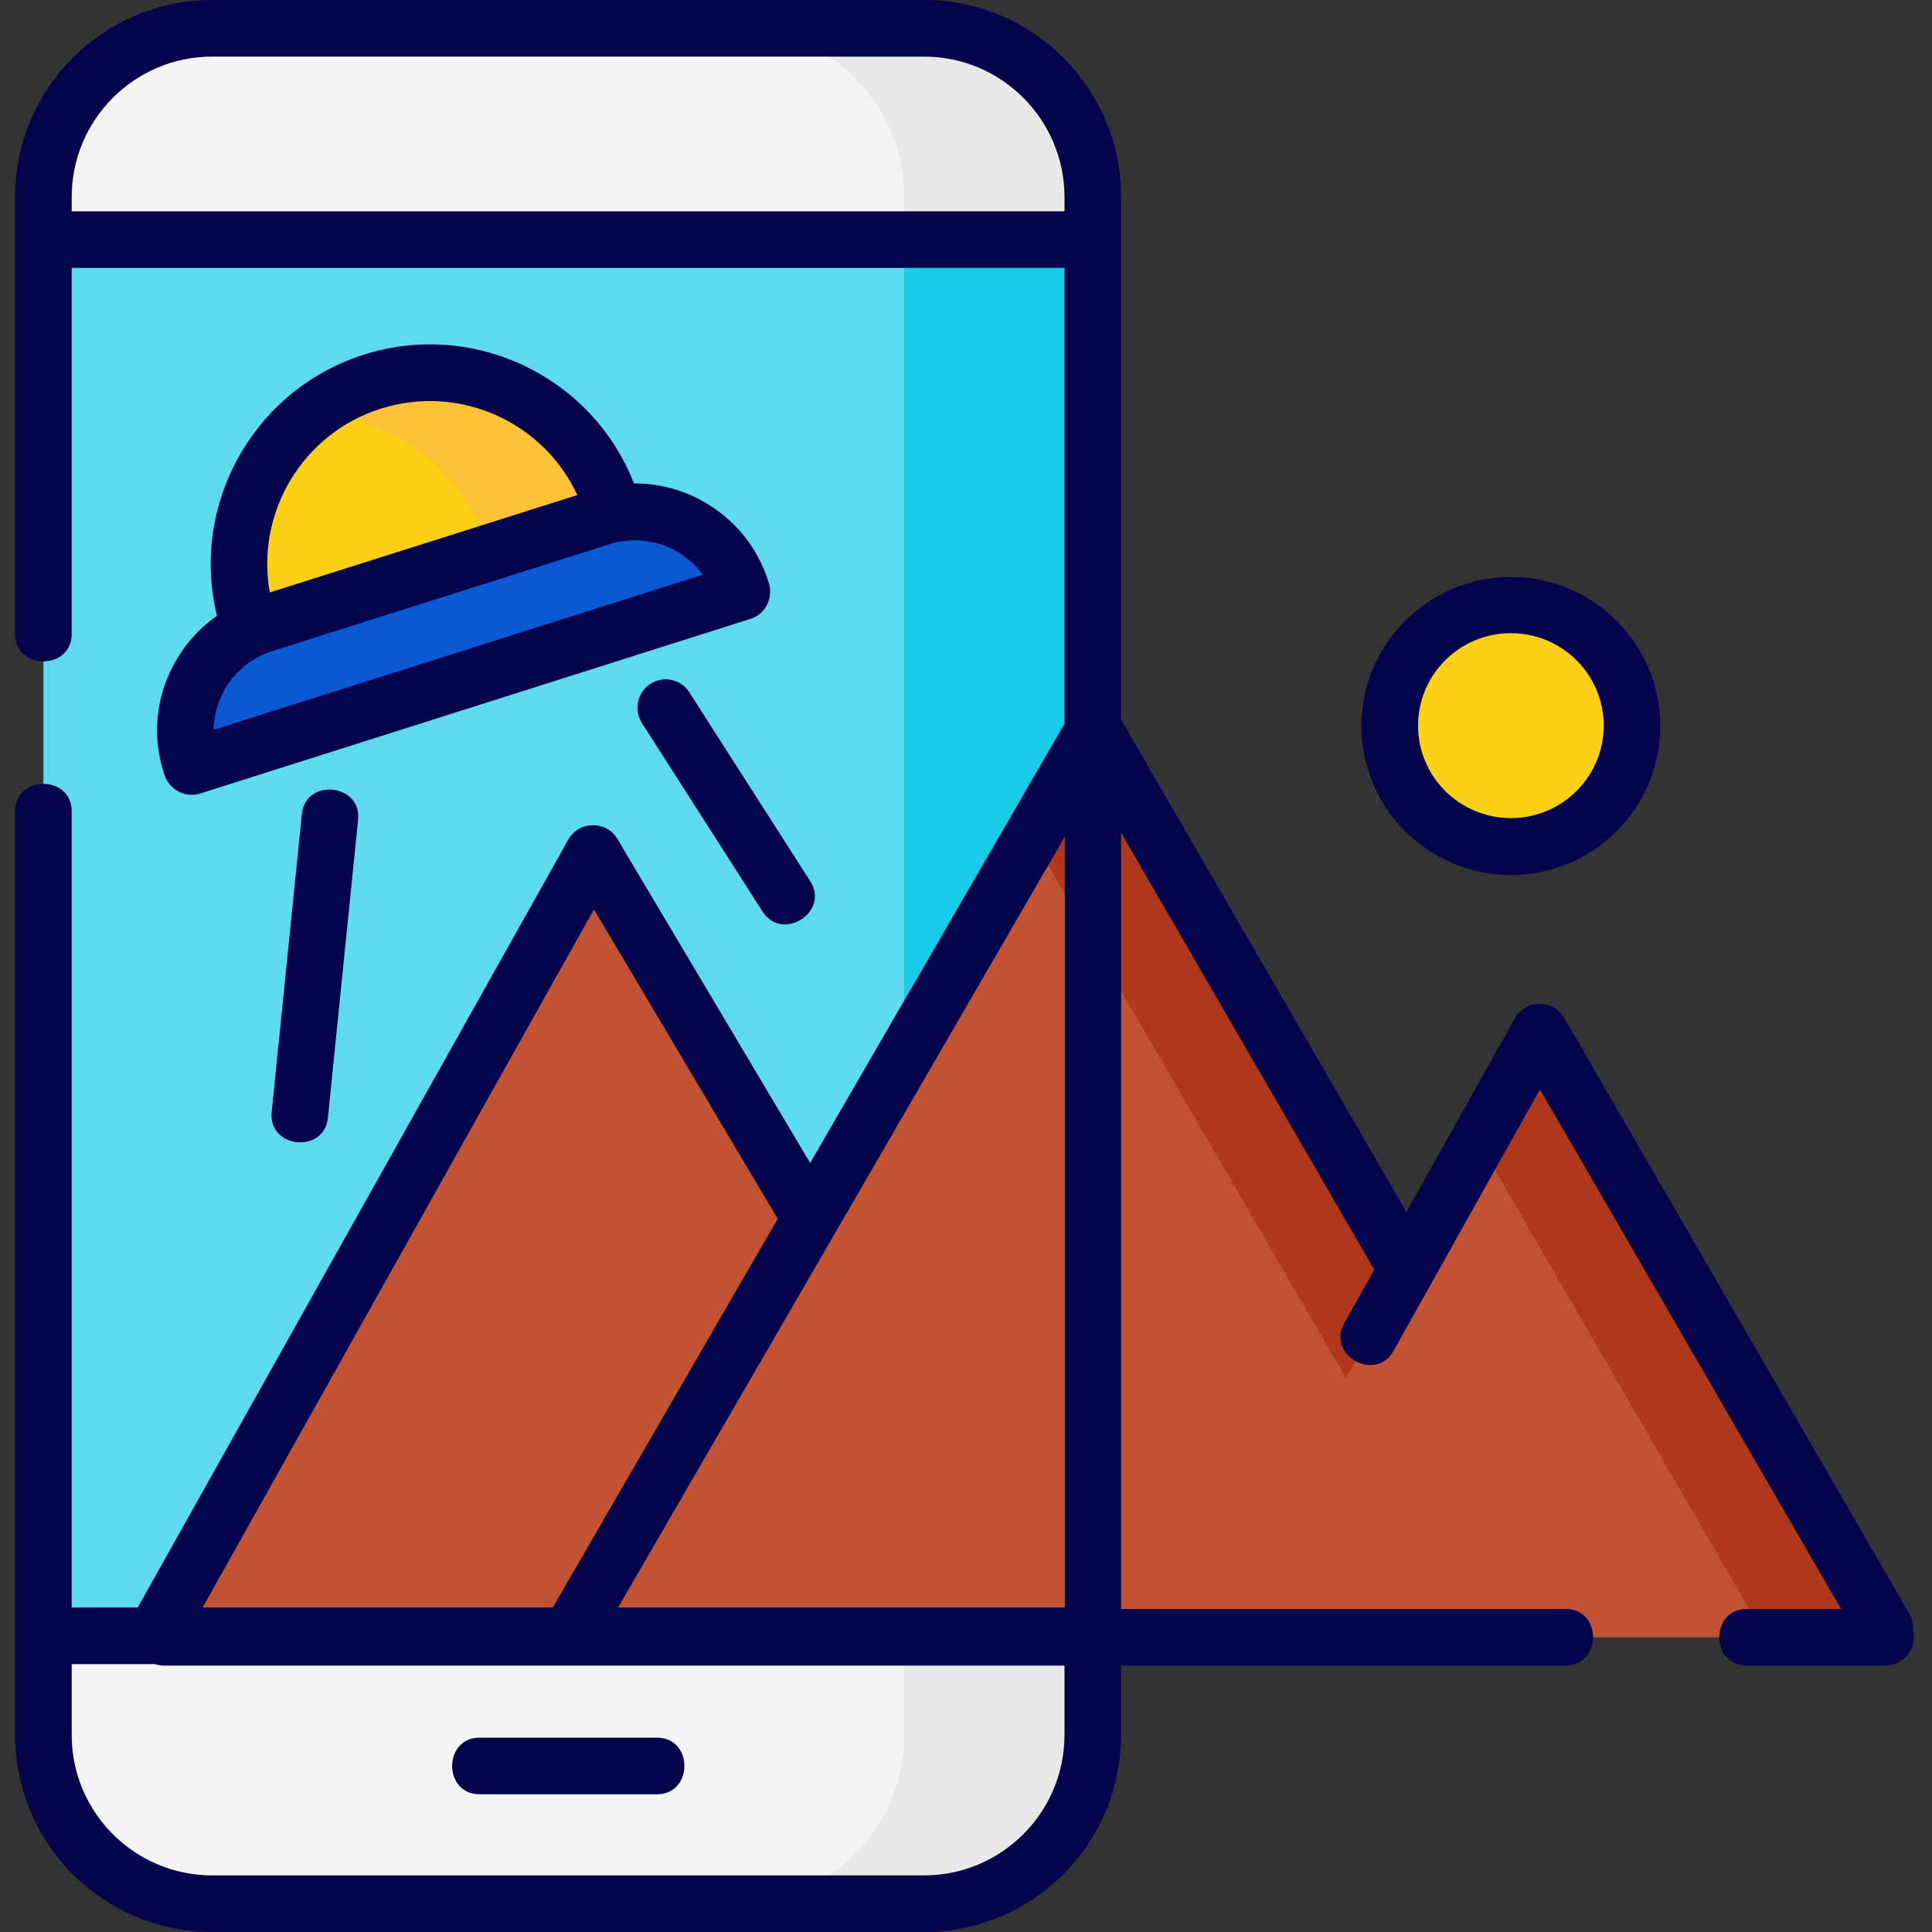 <?xml version="1.0" encoding="utf-8"?>
<!-- Generator: Adobe Illustrator 22.0.1, SVG Export Plug-In . SVG Version: 6.00 Build 0)  -->
<svg version="1.1" id="Layer_1" xmlns="http://www.w3.org/2000/svg" xmlns:xlink="http://www.w3.org/1999/xlink" x="0px" y="0px"
	 viewBox="0 0 512 512" style="enable-background:new 0 0 512 512;" xml:space="preserve">
<rect x="0" y="0" width="512" height="512" fill="#333333" stroke="none"/>
<style type="text/css">
	.st0{fill:#5EDAEF;}
	.st1{fill:#1ACBE8;}
	.st2{fill:#F4F4F4;}
	.st3{fill:#E8E8E8;}
	.st4{fill:#FCD015;}
	.st5{fill:#FDC338;}
	.st6{fill:#0B58D3;}
	.st7{fill:#C15234;}
	.st8{fill:#AF371B;}
	.st9{fill:#04044C;}
</style>
<path class="st0" d="M244.9,504.5H56.2c-24.7,0-44.7-20-44.7-44.7V52.2c0-24.7,20-44.7,44.7-44.7h188.7c24.7,0,44.7,20,44.7,44.7
	v407.6C289.6,484.5,269.6,504.5,244.9,504.5z"/>
<path class="st1" d="M244.9,7.5h-50c24.7,0,44.7,20,44.7,44.7v407.6c0,24.7-20,44.7-44.7,44.7h50c24.7,0,44.7-20,44.7-44.7V52.2
	C289.6,27.5,269.6,7.5,244.9,7.5z"/>
<path class="st2" d="M289.6,52.2c0-24.7-20-44.7-44.7-44.7H56.2c-24.7,0-44.7,20-44.7,44.7v11.3h278.1V52.2z"/>
<path class="st3" d="M244.9,7.5h-50c24.7,0,44.7,20,44.7,44.7v11.3h50V52.2C289.6,27.5,269.6,7.5,244.9,7.5z"/>
<path class="st2" d="M11.5,433.5v26.3c0,24.7,20,44.7,44.7,44.7h188.7c24.7,0,44.7-20,44.7-44.7v-26.3H11.5z"/>
<path class="st3" d="M239.6,433.5v26.3c0,24.7-20,44.7-44.7,44.7h50c24.7,0,44.7-20,44.7-44.7v-26.3H239.6z"/>
<path class="st4" d="M162.3,134.1c-8.5-26.7-36.9-41.4-63.6-33c-26.7,8.5-41.4,36.9-33,63.6l2.2,6.3l97-30L162.3,134.1z"/>
<path class="st5" d="M129.3,145.1l2.4,6.2l33.3-10.3l-2.7-6.9c-8.5-26.7-36.9-41.4-63.6-33c-6.1,1.9-11.5,4.9-16.2,8.6
	C103.4,110.4,122.6,124,129.3,145.1z"/>
<path class="st6" d="M196.7,156.9L50.7,203.2l-0.2-0.6c-4.9-15.6,3.7-32.2,19.2-37.1l89.6-28.4c15.6-4.9,32.2,3.7,37.1,19.2
	L196.7,156.9z"/>
<path class="st7" d="M214.9,324l-64,110l-110-1l116.3-207l58.7,99"/>
<path class="st4" d="M432.5,192.4c0-17.7-14.4-32-32.1-32s-32.1,14.3-32.1,32c0,17.7,14.4,32,32.1,32S432.5,210,432.5,192.4z"/>
<path class="st7" d="M499.4,431.3L408,273.5l-35.1,62.7l-83-143L150.7,433.6l5.7,0.3h343.3L499.4,431.3z"/>
<path class="st8" d="M356.7,365.2l16.2-28.9l-83-143l-16.5,28.5L356.7,365.2z"/>
<path class="st8" d="M499.4,431.3L408,273.5l-16.2,29l74.6,128.8l0.3,2.6h33L499.4,431.3z"/>
<path class="st9" d="M127.1,475.5h47c9.7,0,9.7-15,0-15h-47C117.4,460.5,117.4,475.5,127.1,475.5z"/>
<path class="st9" d="M45.8,176.6c-4.6,8.8-5.4,18.8-2.4,28.2c1.1,4.2,5.4,6.8,9.6,5.5L198.9,164c4.2-1.3,6.2-6,4.7-10
	c-3-9.4-9.5-17.1-18.3-21.7c-5.4-2.8-11.3-4.2-17.3-4.2C157,99.9,125.7,84.7,96.4,94c-29.3,9.3-46.1,39.8-38.9,69.2
	C52.6,166.6,48.6,171.2,45.8,176.6z M100.9,108.3c20.9-6.6,43.1,3.5,52.1,22.9L71.5,157C67.7,136,80.1,114.9,100.9,108.3z M72,172.6
	l89.6-28.4c2.2-0.7,4.4-1,6.7-1c7.1,0,13.8,3.4,17.9,9.1L56.6,193.4C56.8,184.1,62.7,175.6,72,172.6z"/>
<path class="st9" d="M400.4,231.9c21.8,0,39.6-17.7,39.6-39.5s-17.8-39.5-39.6-39.5s-39.6,17.7-39.6,39.5S378.6,231.9,400.4,231.9z
	 M400.4,167.8c13.6,0,24.6,11,24.6,24.5c0,13.5-11,24.5-24.6,24.5s-24.6-11-24.6-24.5C375.8,178.8,386.8,167.8,400.4,167.8z"/>
<path class="st9" d="M506.9,431.7c0.1-1.4-0.2-2.9-1-4.2l-91.4-157.8c-2.9-4.9-10.3-4.9-13,0.1l-28.8,51.4l-75.6-130.5V52.2
	c0-28.8-23.4-52.2-52.2-52.2H56.2C27.4,0,4,23.4,4,52.2V168c0,9.7,15,9.7,15,0V71h263.1v120.8l-67.4,116.4l-51.1-85.9
	c-2.9-4.9-10.2-4.8-13,0.2L36.5,426H19V215c0-9.7-15-9.7-15,0v244.8C4,488.6,27.4,512,56.2,512h188.7c28.8,0,52.2-23.4,52.2-52.2
	v-18.4h117.8c9.7,0,9.7-15,0-15H297.1V220.7l67.1,115.8l-8,14.2c-4.7,8.4,8.3,15.8,13.1,7.3l38.8-69.3l79.8,137.7h-25
	c-9.7,0-9.7,15,0,15h36.8C504.7,441.4,508.3,436.5,506.9,431.7z M19,56v-3.8C19,31.7,35.7,15,56.2,15h188.7
	c20.5,0,37.2,16.7,37.2,37.2V56H19z M282.1,426H163.8l118.4-204.3V426z M157.4,241l48.7,82l-59.6,103H53.7L157.4,241z M282.1,459.8
	c0,20.5-16.7,37.2-37.2,37.2H56.2C35.7,497,19,480.3,19,459.8V441h22c0.7,0.2,1.5,0.4,2.3,0.4h238.8V459.8z"/>
<path class="st9" d="M80,215.7l-8,79c-1,9.6,13.9,11.2,14.9,1.5l8-79C95.9,207.7,81,206.1,80,215.7z"/>
<path class="st9" d="M172.4,181.2c-3.5,2.2-4.5,6.9-2.3,10.4l32,50c5.2,8.1,17.9,0.1,12.6-8.1l-32-50
	C180.5,180,175.9,179,172.4,181.2z"/>
</svg>
